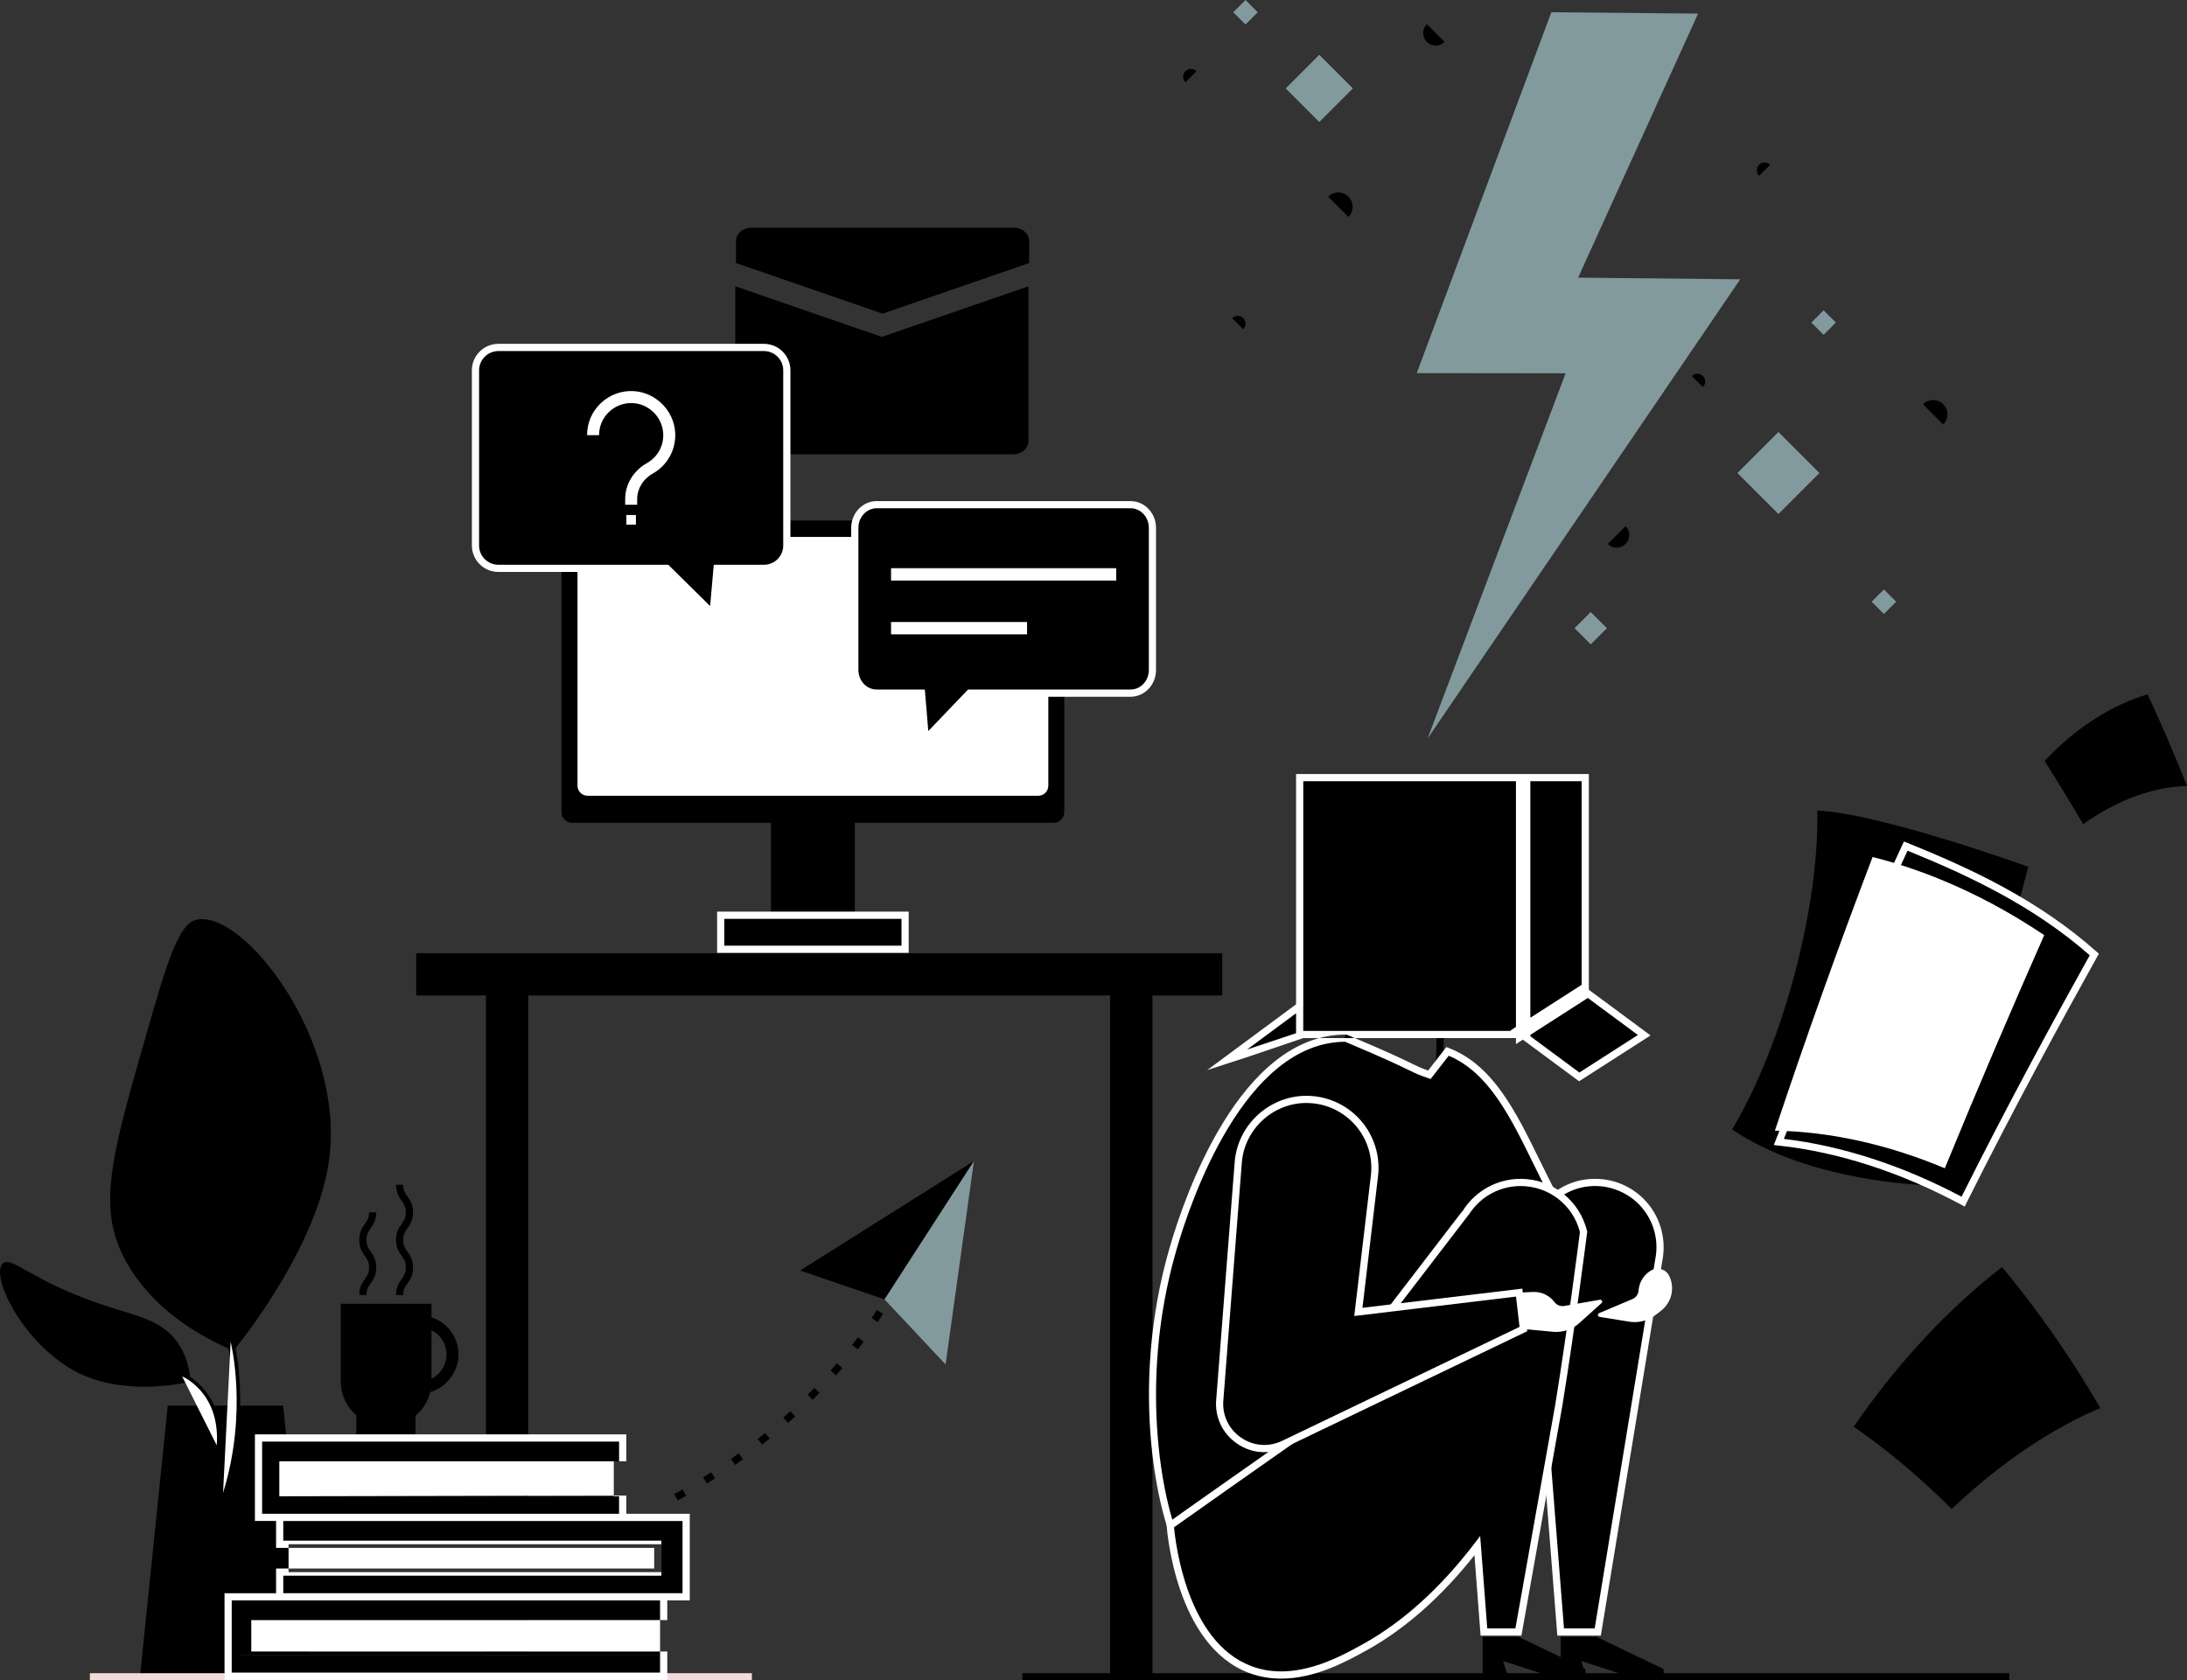 <?xml version="1.0" encoding="utf-8"?>
<svg xmlns="http://www.w3.org/2000/svg" id="Ebene_2" viewBox="0 0 911.79 700.78">
  <rect x="0" y="0" width="911.79" height="700.78" fill="#333333" stroke="none"/>
  <defs>
    <style>
      .cls-1 {
        fill: #829a9e;
      }

      .cls-2 {
        fill: #f1dcd8;
      }

      .cls-3 {
        fill: #fff;
      }
    </style>
  </defs>
  <g id="Illustration">
    <path d="M367.96,130.8l-61.12-21.11v-9.19c0-3.06,2.89-5.54,6.46-5.54h109.32c3.57,0,6.46,2.49,6.46,5.55v9.19s-61.12,21.1-61.12,21.1ZM693.54,697.78h144.14v3h-411.41v-3h36.53v-282.63h-242.56v184.54h39.36v9.71h-39.36v14.6h39.36v8.8h-39.36s65.82,0,65.82,0v33.11h-65.82v.02h56.45v9.71h-56.45v13.1h56.45v10.3h-56.45v.23h-17.67v-.23h-72.97l.02.23H58.36l11.58-113.08h16.11c-2.55-5.17-6.18-8.13-8.49-9.61-6.78,1.41-30.65,5.21-49.01-6.32-20.36-12.78-32.41-38.33-27.42-43.28,3.58-3.55,12.15,7.39,42,17.28,14.28,4.73,24.07,6.12,30.71,15.35,3.57,4.95,4.9,10.32,5.41,14.55,2.83,1.88,7.22,5.64,10.04,12.04h7.85c.15-11.29-1.17-19.89-1.92-23.83-33.14-14.72-43.05-36.02-45.78-42.85-7.95-19.96-1.59-42.2,11.14-86.66,9.1-31.81,13.81-47.75,21.52-49.33,19.66-4.04,61.67,50.26,55.17,99.74-4.55,34.61-33.51,72.03-39.03,78.9.79,4.24,2.04,12.86,1.9,24.03h17.92l1.38,13.49h83.15v-184.54h-29.07v-17.64h336.04v17.64h-29.07v282.63h46.1c-1.81-.37-3.63-.88-5.44-1.57-29.16-11.06-32.98-56.8-33.2-60,0,0,0,0,0,0-6.75-21.07-13.21-65.98,1.13-115.47,2.54-8.75,24.87-86.94,71.28-87.78l.95-1.54h-17.22l-32.47,10.57,30.25-22.4v-95.31h119.06v89.23l24.59,18.21-27.09,17.38-23.45-17.36-1.44.92v-1.24h-31.56l-.23,9.32,1.78-2.29c21.29,8.24,30.48,33.7,42.88,57.7,1.09.57,2.14,1.2,3.14,1.9,4.39-3.1,9.75-4.94,15.57-4.94,16.43,0,29.05,14.54,26.74,30.81l-25.7,156.68h-15.47l-5.41-68.56-12.2,68.56h-14.38l-2.75-36.01c-13.08,17.13-28.58,32.15-46.79,42.28-6.72,3.74-16.38,8.98-27.03,10.9h76.01v-15.17h14.94l17.61,8.47v-8.47h14.94l27.94,13.44v1.73ZM564.81,431.42l-1.51,2.45c7.14,3.01,12.2,5.23,15.9,6.9l16.88,7.24.4-.51,2.22-5.81.25-10.27h-34.14ZM120.31,655.62h99.93v-11.6h-99.93v11.6ZM202.58,677.15h-75.22l1.19,11.6h74.03v-11.6ZM202.58,665.92h-76.37v.02h76.37v-.02ZM220.24,644.02v11.6h55.5v-11.6h-55.5ZM202.58,632.8h-79.76s79.76,0,79.76,0h0ZM202.58,610.91h-82l1.19,11.6h80.81v-11.6ZM660.14,695.64l.85.41v1.73h13.95l-15.7-5.08.9,2.93ZM628.25,697.78h14.14l-15.7-5.08,1.56,5.08ZM368.77,541.9l37.29-57.71-72.47,45.65,35.18,12.06ZM207.77,237.02h26.33v101.71c0,2.43,1.97,4.4,4.4,4.4h82.93v38.55h-20.96v14.19h76.87v-14.19h-20.96v-38.55h82.93c2.43,0,4.4-1.97,4.4-4.4v-49.67h27.63c5.04,0,9.12-4.33,9.12-9.66v-59.27c0-5.34-4.08-9.66-9.12-9.66h-105.85c-4.03,0-7.44,2.77-8.65,6.61h-28.81v-27.6h94.3c3.57,0,6.46-2.47,6.46-5.54v-64.54s-61.12,21.1-61.12,21.1l-61.12-21.11v25.51h-98.79c-5.27,0-9.54,4.27-9.54,9.54v73.05c0,5.27,4.27,9.54,9.54,9.54ZM818.46,501.12c17.97-35.99,37.65-72.53,54.69-103.07-9.96-8.85-20.5-16.21-31.24-22.55l3.74-14s-61.1-22.16-87.99-23.49c.87,38.96-13.61,96.29-35.51,133.01,28.7,19.43,68.73,22.79,82.83,23.37,4.5,2.08,8.99,4.31,13.48,6.73ZM772.83,595.01c12.74,8.72,26.63,20.11,40.85,34.26,21.35-20.15,42.93-34.11,62-42.06-13.04-22.37-26.98-41.95-40.98-58.8-20.85,16.1-42.39,38.24-61.87,66.61ZM911.79,327.81c-5.31-13.54-10.84-26.28-16.44-38.24-14.25,4.19-29.46,13.4-42.9,27.76,5.05,8.05,10.46,16.83,16.05,26.38,14.62-10.44,29.96-15.7,43.28-15.9ZM165.11,540.09h3c0-2.4.78-3.49,1.77-4.88,1.09-1.53,2.32-3.26,2.32-6.62s-1.23-5.09-2.32-6.62c-.99-1.39-1.77-2.48-1.77-4.88s.78-3.49,1.77-4.88c1.09-1.53,2.32-3.27,2.32-6.62s-1.23-5.09-2.32-6.62c-.99-1.39-1.77-2.49-1.77-4.88h-3c0,3.35,1.23,5.09,2.32,6.62.99,1.39,1.77,2.49,1.77,4.88s-.78,3.49-1.77,4.88c-1.09,1.53-2.32,3.27-2.32,6.62s1.23,5.09,2.32,6.62c.99,1.39,1.77,2.48,1.77,4.88s-.78,3.49-1.77,4.88c-1.09,1.53-2.32,3.26-2.32,6.62ZM149.78,540.09h3c0-2.4.78-3.49,1.77-4.88,1.09-1.53,2.32-3.26,2.32-6.62s-1.23-5.09-2.32-6.62c-.99-1.39-1.77-2.48-1.77-4.88s.78-3.49,1.77-4.88c1.09-1.53,2.32-3.27,2.32-6.62h-3c0,2.4-.78,3.49-1.77,4.88-1.09,1.53-2.32,3.27-2.32,6.62s1.23,5.09,2.32,6.62c.99,1.39,1.77,2.48,1.77,4.88s-.78,3.49-1.77,4.88c-1.09,1.53-2.32,3.26-2.32,6.62ZM142.08,576.12v-32.39h37.82v5.62c6.53,2.14,11.26,8.28,11.26,15.52s-5,13.71-11.81,15.68c-.95,3.92-3.13,7.36-6.12,9.88v7.76h-24.68v-7.94c-3.96-3.43-6.47-8.48-6.47-14.13ZM179.9,554.75v20.24c3.7-1.87,6.26-5.7,6.26-10.12s-2.55-8.25-6.26-10.12ZM346.28,571.54l2.24,2c.92-1.03,1.81-2.04,2.66-3.02l-2.27-1.96c-.84.98-1.72,1.97-2.63,2.99ZM336.71,581.64l2.12,2.13c.97-.96,1.91-1.92,2.83-2.86l-2.15-2.09c-.91.93-1.84,1.88-2.8,2.83ZM363.43,549.67l2.5,1.66c1.45-2.18,2.17-3.41,2.2-3.46l-2.59-1.52s-.72,1.21-2.12,3.31ZM355.24,560.89l2.36,1.86c.88-1.11,1.7-2.18,2.47-3.19l-2.39-1.81c-.76,1-1.56,2.05-2.43,3.15ZM282.53,625.72c1.19-.64,2.36-1.29,3.52-1.95l-1.47-2.61c-1.15.65-2.31,1.29-3.48,1.92l1.43,2.64ZM315.9,600.11l1.86,2.35c1.06-.84,2.11-1.68,3.14-2.52l-1.9-2.32c-1.02.83-2.05,1.66-3.1,2.49ZM293.14,616.1l1.58,2.55c1.15-.71,2.28-1.43,3.4-2.15l-1.62-2.52c-1.11.71-2.23,1.42-3.36,2.12ZM326.57,591.17l1.99,2.24c1.02-.9,2.01-1.8,2.99-2.7l-2.03-2.21c-.96.88-1.95,1.77-2.95,2.66ZM304.75,608.44l1.72,2.46c1.11-.78,2.2-1.56,3.27-2.34l-1.76-2.43c-1.06.77-2.14,1.54-3.23,2.31ZM709.97,156.81c-1.27-1.27-3.34-1.27-4.61,0l4.61,4.61c1.27-1.27,1.27-3.34,0-4.61ZM518.31,132.69c-1.27-1.27-3.34-1.27-4.61,0l4.61,4.61c1.27-1.27,1.27-3.34,0-4.61ZM738,68.7c-1.27-1.27-3.34-1.27-4.61,0-1.27,1.27-1.27,3.34,0,4.61l4.61-4.61ZM498.81,29.7c-1.27-1.27-3.34-1.27-4.61,0s-1.27,3.34,0,4.61l4.61-4.61ZM810.17,168.58c-2.33-2.33-6.12-2.33-8.46,0l8.46,8.46c2.33-2.33,2.33-6.12,0-8.46ZM562.19,82.03c-2.33-2.33-6.12-2.33-8.46,0l8.46,8.46c2.33-2.33,2.33-6.12,0-8.46ZM677.75,226.85c2.05-2.05,2.05-5.36,0-7.41l-7.41,7.41c2.05,2.05,5.36,2.05,7.41,0ZM602.28,17.49l-7.41-7.41c-2.05,2.05-2.05,5.36,0,7.41,2.05,2.05,5.36,2.05,7.41,0Z"/>
    <polygon class="cls-1" points="406.05 484.2 368.77 541.9 394.22 569.02 406.05 484.2"/>
    <rect class="cls-2" height="3" width="276" x="37.47" y="697.78"/>
    <path class="cls-3" d="M96.16,559.63s7.39,28.9-3.16,62.94l3.16-62.94ZM90.37,602.76c1.56-22.19-14.42-28.75-14.42-28.75l14.42,28.75ZM693.31,524.14c1.16-8.18-1.28-16.46-6.69-22.7-5.42-6.24-13.26-9.82-21.53-9.82s-15.42,3.23-20.87,9.09c-5.45,5.86-8.14,13.49-7.56,21.48l12.62,159.92h18.13l25.91-157.97ZM639.65,521.96c-.52-7.15,1.88-13.97,6.76-19.22,4.88-5.25,11.51-8.13,18.68-8.13s14.42,3.2,19.26,8.79c4.85,5.59,7.03,12.99,5.99,20.28l-25.49,155.43h-12.8l-12.4-157.14ZM492.06,647.04c.57-.14,57.88-13.83,106.31-31.6l1.28-.47-.35-1.32c-8.12-30.74-.78-56.41,21.81-76.3,16.96-14.94,36.63-20.84,36.83-20.9l2-.59-1.2-1.71c-6.54-9.34-11.76-19.97-16.8-30.26-10.01-20.42-19.47-39.7-37.89-46.83l-1.04-.4-7.6,9.79c-3.12-1.1-4.38-1.72-6.88-2.94-3.61-1.77-9.65-4.72-26.85-11.94l-.28-.12h-.3c-44.28,0-67.39,67.89-73.41,88.69l-.06.19c-17.46,60.25-4.08,113.42,2.77,125.98l.55,1.01,1.11-.26ZM587.2,446.19c2.87,1.41,4.18,2.05,8.24,3.44l1.01.35,7.54-9.71c16.66,7.04,25.69,25.46,35.25,44.94,4.8,9.79,9.76,19.89,15.89,28.99-5.49,1.88-21.45,8.1-35.94,20.83-16.02,14.08-32.93,39.01-23.14,78.06-44.2,16.1-95.33,28.76-103.56,30.76-6.81-13.91-18.76-64.85-2-122.69l.06-.19c5.86-20.25,28.23-86.21,70.23-86.53,16.9,7.1,22.85,10.01,26.41,11.75ZM695.9,532.07c-1.36-2.78-4.8-3.83-7.48-2.29-3.05,1.76-5.03,4.92-5.29,8.43-.11,1.57-1.1,2.94-2.54,3.55l-13.91,5.87c-.74.31-.61,1.41.18,1.54l12.34,2.01c3.94.64,7.97-.39,11.11-2.85l2.27-1.77c4.39-3.44,5.78-9.48,3.33-14.48ZM543.35,420.35l-23.45,17.36,23.45-7.82v-9.54ZM543.35,432.92l-22.52,7.65-17.54,5.71,14.82-10.98,23.45-17.36.39-.29,1.39-.45v15.72ZM635.02,325.79h-91.67v104.13h91.67v-104.13h0ZM638.02,322.79v110.13h-97.67v-110.13h97.67ZM659.41,325.79h-24.39v104.13l24.39-15.65v-88.49h0ZM662.41,322.79v93.13l-1.38.89-24.39,15.65-4.62,2.96v-112.62h30.39ZM659.41,414.27l-24.39,15.65,23.45,17.36,24.39-15.65-23.45-17.36h0ZM659.53,410.63l1.66,1.23,23.45,17.36,3.5,2.59-3.66,2.35-24.39,15.65-1.74,1.12-1.66-1.23-23.45-17.36-3.5-2.59,3.66-2.35,24.39-15.65,1.74-1.12h0ZM437.06,327.66v-99.55c0-2.32-1.88-4.2-4.2-4.2h-187.89c-2.32,0-4.2,1.88-4.2,4.2v99.55c0,2.32,1.88,4.2,4.2,4.2h187.89c2.32,0,4.2-1.88,4.2-4.2ZM378.84,380.19h-79.87v17.19h79.87v-17.19ZM301.97,383.19h73.87v11.19h-73.87v-11.19ZM275.19,675.65H100.47v14.6h174.73v-14.6ZM275.19,667.43H96.61v30.11h178.59v-7.3H100.47v-14.6h174.73v-8.21h0ZM278.19,664.43v11.21h0s-3,0-3,0H104.76v13.1h173.44v11.8H93.61v-36.11h184.59ZM255.9,609.41H116.45v14.6h139.45v-14.6ZM258.11,601.19H109.28v30.11h148.82v-7.3H116.45v-14.6h141.66v-8.21h0ZM261.11,598.19v11.21H116.45v14.6l141.66-.28h3v10.58H106.28v-36.11h154.82ZM120.31,655.62h155.44v-11.6H120.31v11.6ZM284.57,634.31H118.1v8.21h157.64v14.6H118.1v7.3h166.46v-30.11h0ZM287.57,631.31v36.11H115.1v-13.3h157.64v-8.6H115.1v-14.21h172.46ZM819.8,501.79c19.82-39.69,40.66-77.92,54.66-103l.59-1.05-.9-.8c-24.57-21.83-52.52-34.76-79.05-45.48l-1.32-.53-.6,1.29c-19.16,40.93-36.98,82.48-52.95,123.48l-.71,1.83,1.95.21c24.78,2.63,51.16,11.18,76.29,24.72l1.36.73.69-1.38ZM795.28,354.77c25.56,10.39,52.35,22.92,75.96,43.61-13.84,24.83-34.09,62-53.44,100.69-24.4-12.95-49.94-21.26-74.08-24.11,15.6-39.92,32.94-80.34,51.56-120.19ZM852.27,389.99c-23.37-15.71-47.72-26.58-71.56-32.6-13.85,36.41-27.52,74.45-40.73,114.13,22.73.38,46.84,5.62,70.84,15.69,13.95-34.05,27.86-66.45,41.44-97.23ZM426.27,699.28h411.41-411.41Z"/>
    <polygon class="cls-1" points="646.78 5.11 707.95 5.67 657.94 115.79 725.52 116.48 595.19 307.97 652.73 155.67 590.67 155.6 646.78 5.11"/>
    <rect class="cls-1" height="24.18" transform="translate(356.66 -466.5) rotate(45)" width="24.18" x="729.35" y="185.18"/>
    <rect class="cls-1" height="19.8" transform="translate(135.03 399.73) rotate(-45)" width="19.8" x="540.13" y="26.97"/>
    <rect class="cls-1" height="7.22" transform="translate(127.56 577) rotate(-45)" width="7.22" x="756.67" y="130.91"/>
    <rect class="cls-1" height="7.22" transform="translate(148.48 368.67) rotate(-45)" width="7.22" x="515.65" y="1.5"/>
    <rect class="cls-1" height="7.22" transform="translate(52.61 628.88) rotate(-45)" width="7.22" x="781.81" y="247.32"/>
    <rect class="cls-1" height="9.53" transform="translate(9 545.68) rotate(-45)" width="9.53" x="658.43" y="257.21"/>
    <path class="cls-3" d="M404.86,290.57h66.48c5.86,0,10.62-5.01,10.62-11.16v-59.27c0-6.16-4.76-11.16-10.62-11.16h-105.85c-5.86,0-10.62,5.01-10.62,11.16v59.27c0,6.16,4.76,11.16,10.62,11.16h17.31l1.77,21.2,20.29-21.2Z"/>
    <path d="M471.35,211.97c4.2,0,7.62,3.66,7.62,8.16v59.27c0,4.5-3.42,8.16-7.62,8.16h-67.76l-16.57,17.31-1.45-17.31h-20.07c-4.2,0-7.62-3.66-7.62-8.16v-59.27c0-4.5,3.42-8.16,7.62-8.16h105.85Z"/>
    <rect class="cls-3" height="5.15" width="93.86" x="371.49" y="236.96"/>
    <rect class="cls-3" height="5.15" width="56.7" x="371.49" y="259.4"/>
    <path class="cls-3" d="M300.32,238.52h18.18c6.09,0,11.04-4.95,11.04-11.04v-73.05c0-6.09-4.95-11.04-11.04-11.04h-110.73c-6.09,0-11.04,4.95-11.04,11.04v73.05c0,6.09,4.95,11.04,11.04,11.04h69.6l21.11,20.82,1.84-20.82Z"/>
    <path d="M318.5,146.4c4.43,0,8.04,3.61,8.04,8.04v73.05c0,4.43-3.61,8.04-8.04,8.04h-20.92l-1.52,17.21-17.45-17.21h-70.83c-4.43,0-8.04-3.61-8.04-8.04v-73.05c0-4.43,3.61-8.04,8.04-8.04h110.73Z"/>
    <path class="cls-3" d="M265.64,208.12c0-4.31,2.48-8.38,6.46-10.6,6.17-3.45,9.77-9.98,9.4-17.04-.49-9.25-8.11-16.88-17.37-17.37-5.1-.27-9.94,1.52-13.64,5.02-3.7,3.51-5.73,8.24-5.73,13.34h5c0-3.71,1.48-7.15,4.17-9.71,2.69-2.55,6.22-3.84,9.93-3.65,6.73.35,12.28,5.9,12.64,12.64.27,5.15-2.35,9.9-6.84,12.41-5.56,3.11-9.02,8.85-9.02,14.97v2.35h5v-2.35Z"/>
    <rect class="cls-3" height="4" width="4" x="261.12" y="214.78"/>
    <path class="cls-3" d="M569.86,688.19c15.98-8.89,31.06-22.21,44.86-39.61l2.56,33.53h17.02l17.07-95.91c5.4-33.28,10.28-71.92,10.33-72.3l.03-.27-.07-.27c-3.13-12.8-14.52-21.74-27.7-21.74-9.59,0-18.49,4.79-23.79,12.81l.06.04c-.61.67-1.54,1.88-3.15,3.98l-70.07,91.31c-8.66,6.08-49.2,34.55-50.09,35.32l-.57.49.05.75c.14,2.03,3.87,49.8,34.17,61.3,4.54,1.72,9.11,2.43,13.56,2.43,14.39,0,27.68-7.4,35.7-11.86Z"/>
    <path d="M538.94,602.08l.19-.13.14-.18c.73-.95,73.02-95.16,73.35-95.6l.06-.09c4.75-7.18,12.7-11.46,21.29-11.46,11.7,0,21.83,7.87,24.72,19.18-.45,3.55-5.12,40.18-10.27,71.9l-16.63,93.41h-11.73l-2.95-38.55-2.39,3.13c-14.19,18.58-29.78,32.67-46.33,41.88-10.07,5.61-28.82,16.04-46.74,9.24-26.81-10.17-31.58-51.35-32.17-57.89,4.9-3.54,36.77-25.94,49.45-34.84Z"/>
    <path class="cls-3" d="M635.13,554.26l12.4,1.14c3.97.37,7.92-.94,10.88-3.61l9.29-8.36c.6-.54.12-1.53-.68-1.39l-14.88,2.59c-1.55.27-3.12-.35-4.06-1.61-2.12-2.82-5.49-4.4-9.01-4.23l-5.72.28,1.77,15.19Z"/>
    <path class="cls-3" d="M535.87,603.58l100.88-48.43-2.07-17.75-66.65,8,6.49-54.85c1.01-8.51-1.68-17.07-7.38-23.48-5.69-6.41-13.88-10.08-22.45-10.08-15.58,0-28.74,12.17-29.94,27.71l-7.67,98.64c-.76,7.36,2.41,14.3,8.46,18.56,3.5,2.46,7.51,3.71,11.56,3.71,2.97,0,5.95-.67,8.77-2.02Z"/>
    <path d="M544.69,459.99c7.72,0,15.08,3.31,20.21,9.08,5.13,5.77,7.55,13.47,6.64,21.13l-6.94,58.63,67.44-8.1,1.48,12.63-98.95,47.51c-5.68,2.73-12.15,2.19-17.31-1.43-5.16-3.62-7.85-9.53-7.2-15.84l7.67-98.68c1.09-13.98,12.93-24.94,26.95-24.94h0Z"/>
  </g>
</svg>